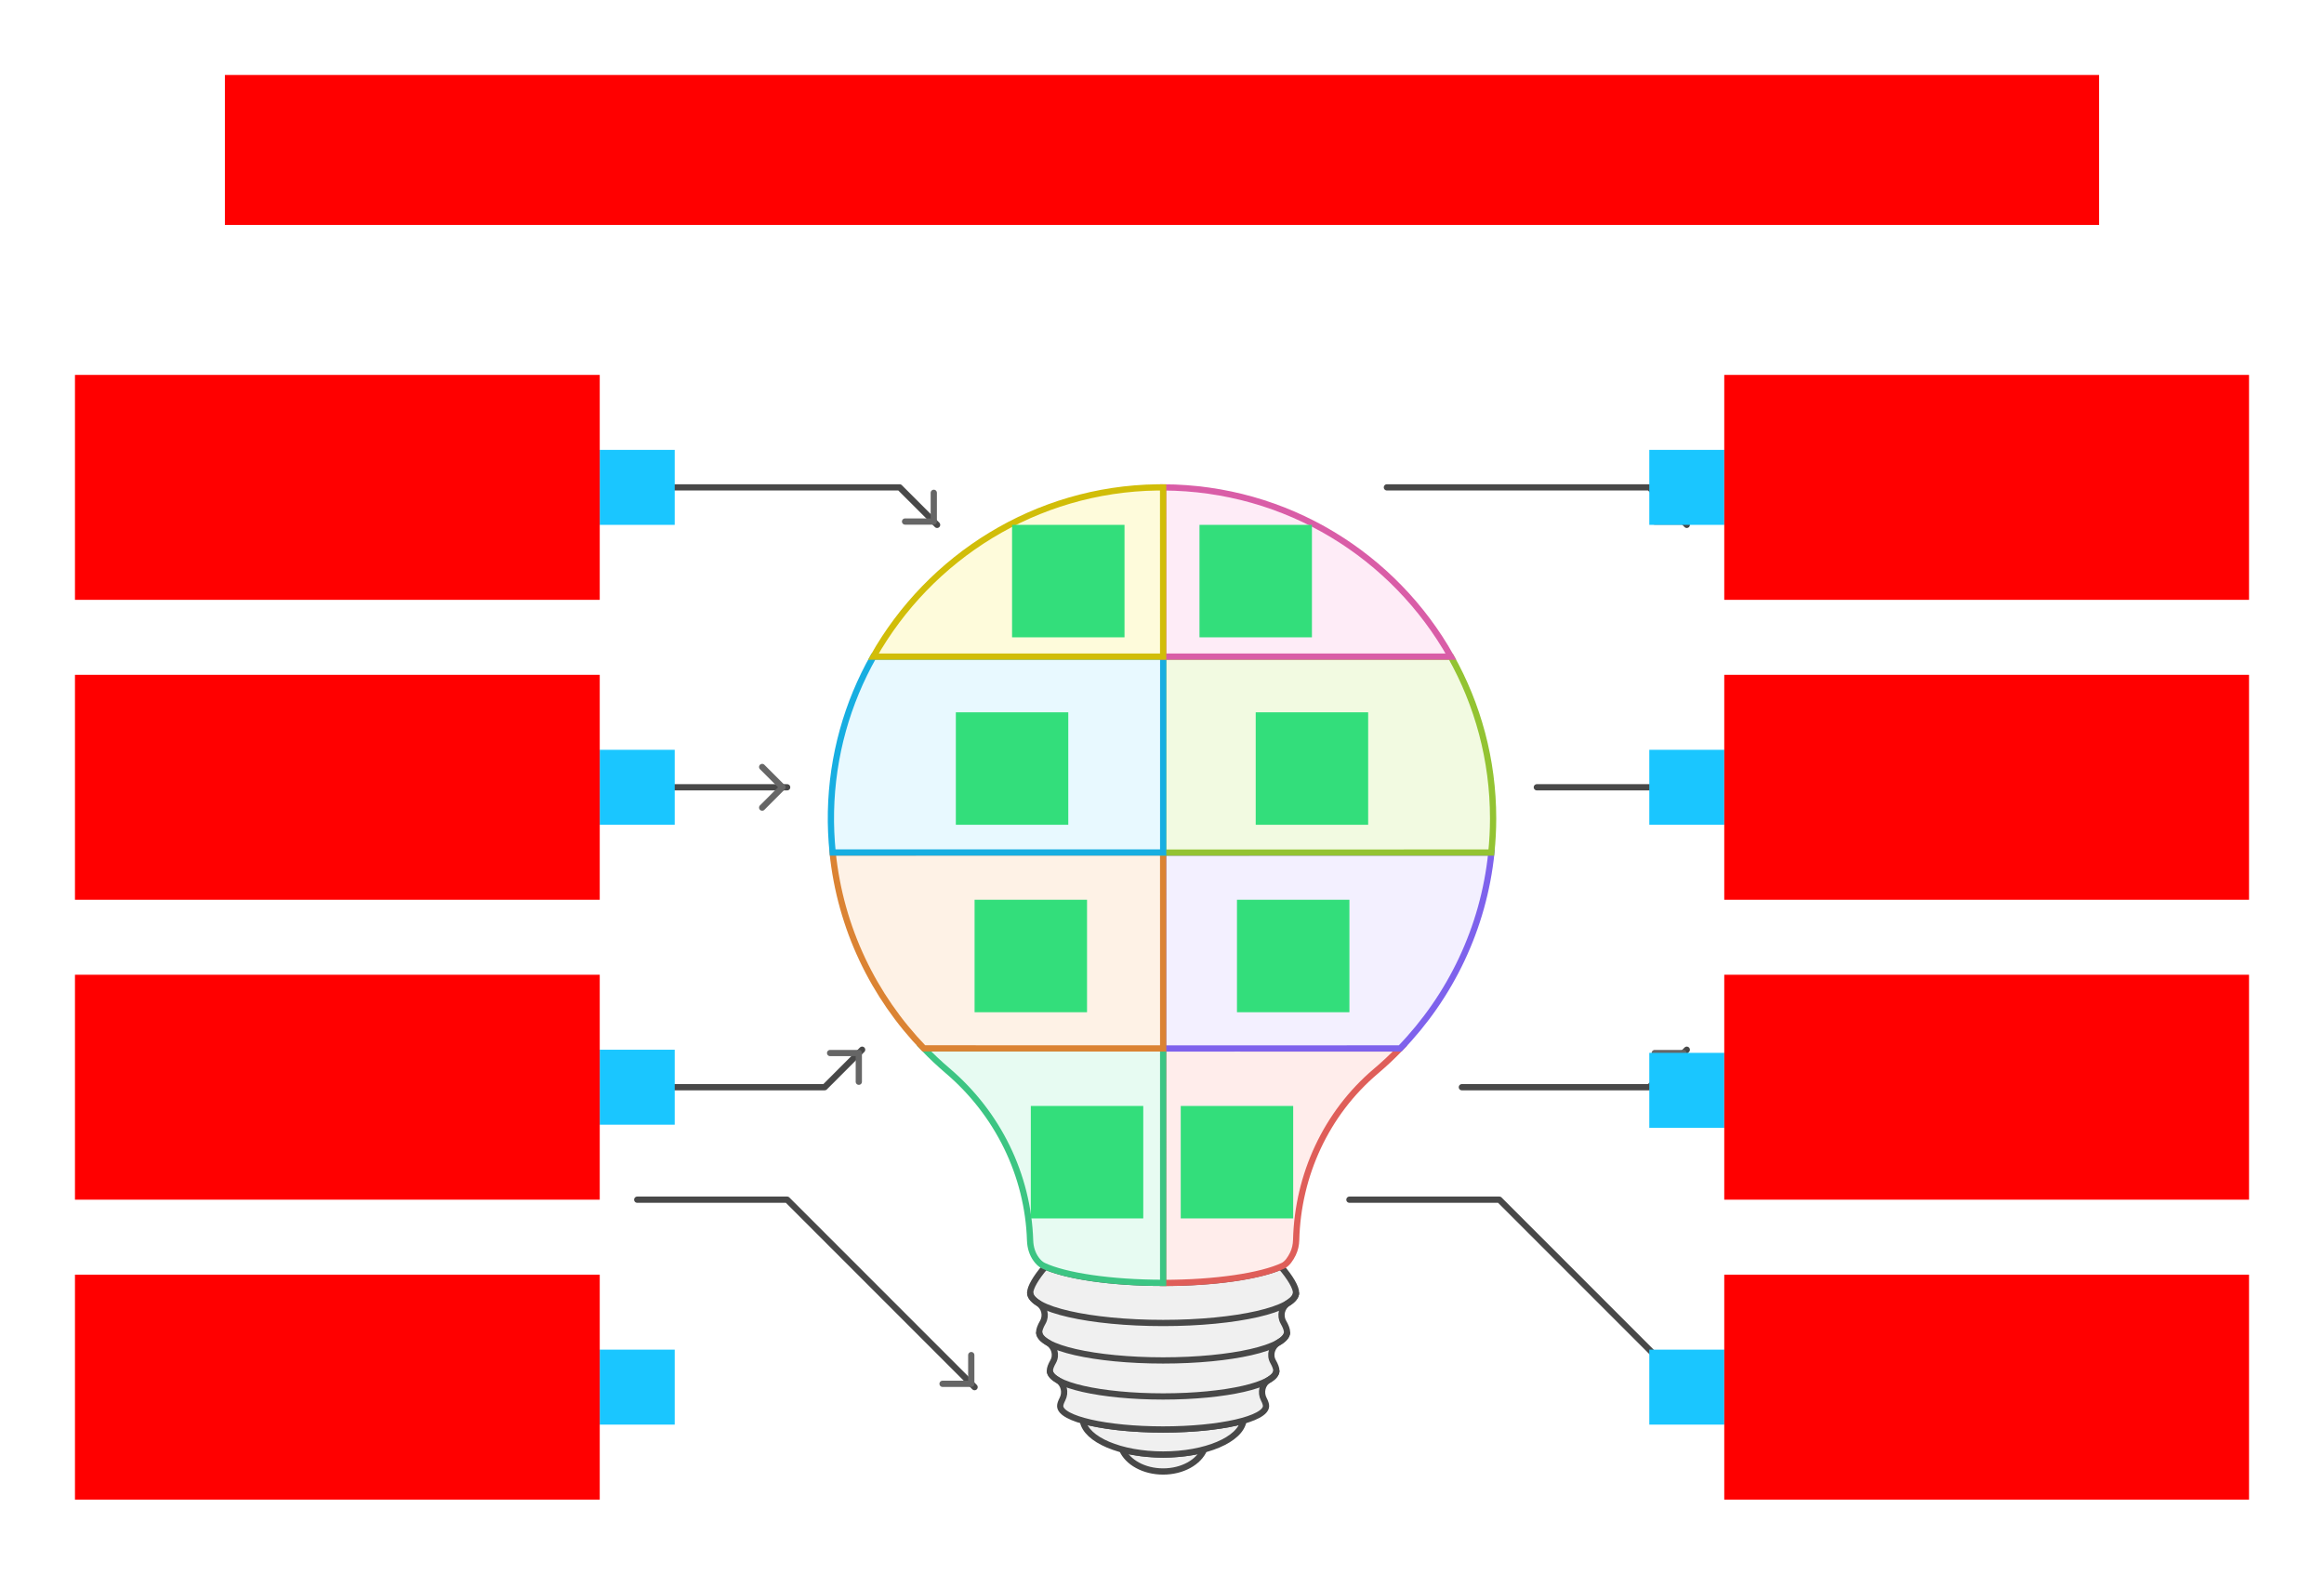 <svg xmlns="http://www.w3.org/2000/svg" width="744" height="504">    <g id="sector-lightbulb-sample-v2--family--8">        <g id="lines">            <g id="g-0">                <g id="cu">                    <g id="cu_Vector" >                        <path id="Vector" transform="translate(359.234, 463.943)" fill="#f0f0f0" d="M0 0 C1.747 4.093 6.959 7.057 13.13 7.057 C19.3 7.057 24.512 4.093 26.259 0 C22.415 1.028 17.922 1.627 13.13 1.627 C8.337 1.627 3.844 1.028 0 0 Z"></path>
                        <path id="Vector_1" transform="translate(359.234, 463.943)" fill="none" stroke="#484848" stroke-width="2" stroke-linejoin="miter" stroke-linecap="none" stroke-miterlimit="10"  d="M 0 0 C 1.747 4.093 6.959 7.057 13.13 7.057 C 19.3 7.057 24.512 4.093 26.259 0 C 22.415 1.028 17.922 1.627 13.13 1.627 C 8.337 1.627 3.844 1.028 0 0 Z"></path></g>
                    <g id="cu_Vector_1" >                        <path id="Vector_2" transform="translate(346.654, 454.74)" fill="#f0f0f0" d="M0 0 C0.949 6.059 12.091 10.83 25.71 10.83 C39.329 10.83 50.481 6.049 51.42 0 C45.379 1.717 36.114 2.815 25.71 2.815 C15.306 2.815 6.031 1.717 0 0 Z"></path>
                        <path id="Vector_3" transform="translate(346.654, 454.74)" fill="none" stroke="#484848" stroke-width="2" stroke-linejoin="miter" stroke-linecap="none" stroke-miterlimit="10"  d="M 0 0 C 0.949 6.059 12.091 10.83 25.71 10.83 C 39.329 10.83 50.481 6.049 51.42 0 C 45.379 1.717 36.114 2.815 25.71 2.815 C 15.306 2.815 6.031 1.717 0 0 Z"></path></g>
                    <g id="cu_Vector_2" >                        <path id="Vector_4" transform="translate(329.801, 405.411)" fill="#f0f0f0" d="M4.862 0 C1.767 3.583 0 6.718 0 8.345 C0 9.492 0.879 10.591 2.476 11.619 C4.573 12.956 5.272 15.661 4.034 17.817 C3.275 19.135 2.876 20.233 2.876 20.981 C2.876 22.139 3.834 23.247 5.571 24.265 C7.728 25.523 8.577 28.258 7.338 30.434 C6.66 31.622 6.3 32.62 6.3 33.299 C6.3 34.347 7.159 35.345 8.716 36.273 C10.843 37.531 11.452 40.286 10.314 42.472 C9.855 43.36 9.605 44.099 9.605 44.628 C9.605 48.78 24.362 52.144 42.553 52.144 C60.745 52.144 75.502 48.78 75.502 44.628 C75.502 44.099 75.262 43.36 74.793 42.472 C73.655 40.286 74.274 37.531 76.391 36.273 C77.948 35.355 78.807 34.347 78.807 33.299 C78.807 32.62 78.447 31.632 77.769 30.434 C76.53 28.268 77.379 25.533 79.536 24.265 C81.283 23.247 82.231 22.139 82.231 20.981 C82.231 20.233 81.832 19.135 81.073 17.817 C79.835 15.661 80.534 12.946 82.631 11.619 C84.238 10.601 85.107 9.492 85.107 8.345 C85.107 6.718 83.34 3.583 80.245 0 C73.136 3.094 58.928 5.21 42.544 5.21 C26.159 5.21 11.971 3.094 4.862 0 Z"></path>
                        <path id="Vector_5" transform="translate(329.801, 405.411)" fill="none" stroke="#484848" stroke-width="2" stroke-linejoin="miter" stroke-linecap="none" stroke-miterlimit="10"  d="M 4.862 0 C 1.767 3.583 0 6.718 0 8.345 C 0 9.492 0.879 10.591 2.476 11.619 C 4.573 12.956 5.272 15.661 4.034 17.817 C 3.275 19.135 2.876 20.233 2.876 20.981 C 2.876 22.139 3.834 23.247 5.571 24.265 C 7.728 25.523 8.577 28.258 7.338 30.434 C 6.66 31.622 6.3 32.62 6.3 33.299 C 6.3 34.347 7.159 35.345 8.716 36.273 C 10.843 37.531 11.452 40.286 10.314 42.472 C 9.855 43.36 9.605 44.099 9.605 44.628 C 9.605 48.78 24.362 52.144 42.553 52.144 C 60.745 52.144 75.502 48.78 75.502 44.628 C 75.502 44.099 75.262 43.36 74.793 42.472 C 73.655 40.286 74.274 37.531 76.391 36.273 C 77.948 35.355 78.807 34.347 78.807 33.299 C 78.807 32.62 78.447 31.632 77.769 30.434 C 76.53 28.268 77.379 25.533 79.536 24.265 C 81.283 23.247 82.231 22.139 82.231 20.981 C 82.231 20.233 81.832 19.135 81.073 17.817 C 79.835 15.661 80.534 12.946 82.631 11.619 C 84.238 10.601 85.107 9.492 85.107 8.345 C 85.107 6.718 83.34 3.583 80.245 0 C 73.136 3.094 58.928 5.21 42.544 5.21 C 26.159 5.21 11.971 3.094 4.862 0 Z"></path></g>
                    <path id="Vector_6" transform="translate(336.102, 438.709)" fill="none" stroke="#484848" stroke-width="2" stroke-linejoin="miter" stroke-linecap="none" stroke-miterlimit="10"  d="M 0 0 C 0 4.572 16.235 8.275 36.263 8.275 C 56.292 8.275 72.527 4.572 72.527 0"></path>
                    <path id="Vector_7" transform="translate(332.676, 426.402)" fill="none" stroke="#484848" stroke-width="2" stroke-linejoin="miter" stroke-linecap="none" stroke-miterlimit="10"  d="M 0 0 C 0 5.001 17.772 9.053 39.688 9.053 C 61.604 9.053 79.376 5.001 79.376 0"></path>
                    <path id="Vector_8" transform="translate(329.801, 413.755)" fill="none" stroke="#484848" stroke-width="2" stroke-linejoin="miter" stroke-linecap="none" stroke-miterlimit="10"  d="M 0 0 C 0 5.36 19.06 9.712 42.563 9.712 C 66.067 9.712 85.127 5.36 85.127 0"></path></g></g>
            <g id="g-8">                <g id="cu_1">                    <g id="cu_Vector_3" >                        <path id="Vector_9" transform="translate(372.355, 335.589)" fill="#ffedeb" d="M38.37 69.562 C31.491 72.816 16.894 75.062 0 75.062 L0.01 0 L75.871 0.02 C73.405 2.575 70.809 5.011 68.094 7.307 C52.208 20.752 43.123 40.535 42.593 61.297 C42.553 62.864 42.224 64.402 41.535 65.799 C40.816 67.256 39.748 68.913 38.37 69.562 Z"></path>
                        <path id="Vector_10" transform="translate(372.355, 335.589)" fill="none" stroke="#df5e59" stroke-width="2" stroke-linejoin="miter" stroke-linecap="none" stroke-miterlimit="10"  d="M 38.37 69.562 C 31.491 72.816 16.894 75.062 0 75.062 L 0.01 0 L 75.871 0.02 C 73.405 2.575 70.809 5.011 68.094 7.307 C 52.208 20.752 43.123 40.535 42.593 61.297 C 42.553 62.864 42.224 64.402 41.535 65.799 C 40.816 67.256 39.748 68.913 38.37 69.562 Z"></path></g></g>
                <g id="ar-with-terminator" data-entity-classes="LeaderLine">                    <path id="line" data-entity-classes="LeaderLine" marker-end="url(#arrow)" transform="matrix(-1, 0, 0, -1, 540, 444)" fill="none" stroke="#484848" stroke-width="2" stroke-linejoin="round" stroke-linecap="round" stroke-miterlimit="4"  d="M 108 60 L 60 60 L 0 0"></path></g></g>
            <g id="g-7">                <g id="cu_2">                    <g id="cu_Vector_4" >                        <path id="Vector_11" transform="translate(295.766, 335.569)" fill="#e7fbf2" d="M7.578 7.137 C4.932 4.881 2.406 2.505 0 0.01 L76.61 0 L76.6 75.052 C59.747 75.052 45.169 72.816 38.28 69.572 C37.372 69.143 36.583 68.354 35.954 67.486 C34.686 65.759 34.077 63.643 34.007 61.497 C33.338 40.486 23.653 20.812 7.578 7.137 Z"></path>
                        <path id="Vector_12" transform="translate(295.766, 335.569)" fill="none" stroke="#3cc583" stroke-width="2" stroke-linejoin="miter" stroke-linecap="none" stroke-miterlimit="10"  d="M 7.578 7.137 C 4.932 4.881 2.406 2.505 0 0.01 L 76.61 0 L 76.6 75.052 C 59.747 75.052 45.169 72.816 38.28 69.572 C 37.372 69.143 36.583 68.354 35.954 67.486 C 34.686 65.759 34.077 63.643 34.007 61.497 C 33.338 40.486 23.653 20.812 7.578 7.137 Z"></path></g></g>
                <g id="ar-with-terminator_1" data-entity-classes="LeaderLine">                    <path id="line_1" data-entity-classes="LeaderLine" marker-end="url(#arrow)" transform="matrix(1, 0, 0, -1, 204, 444)" fill="none" stroke="#484848" stroke-width="2" stroke-linejoin="round" stroke-linecap="round" stroke-miterlimit="4"  d="M 0 60 L 48 60 L 108 0"></path></g></g>
            <g id="g-6">                <g id="cu_3">                    <g id="cu_Vector_5" >                        <path id="Vector_13" transform="translate(372.355, 272.884)" fill="#f3f0ff" d="M105.096 0 C102.61 24.265 91.946 46.095 75.891 62.705 L0.01 62.715 L0 0 L105.096 0 Z"></path>
                        <path id="Vector_14" transform="translate(372.355, 272.884)" fill="none" stroke="#7e62ec" stroke-width="2" stroke-linejoin="miter" stroke-linecap="none" stroke-miterlimit="10"  d="M 105.096 0 C 102.61 24.265 91.946 46.095 75.891 62.705 L 0.01 62.715 L 0 0 L 105.096 0 Z"></path></g></g>
                <g id="ar-with-terminator_2" data-entity-classes="LeaderLine">                    <path id="line_2" data-entity-classes="LeaderLine" marker-end="url(#arrow)" transform="matrix(-1, 0, 0, 1, 540, 336)" fill="none" stroke="#484848" stroke-width="2" stroke-linejoin="round" stroke-linecap="round" stroke-miterlimit="4"  d="M 72 12 L 12 12 L 0 0"></path></g></g>
            <g id="g-5">                <g id="cu_4">                    <g id="cu_Vector_6" >                        <path id="Vector_15" transform="translate(266.551, 272.854)" fill="#fef2e6" d="M29.204 62.715 C13.149 46.105 2.486 24.275 0 0.01 L105.815 0 L105.825 62.725 L29.204 62.715 Z"></path>
                        <path id="Vector_16" transform="translate(266.551, 272.854)" fill="none" stroke="#db8333" stroke-width="2" stroke-linejoin="miter" stroke-linecap="none" stroke-miterlimit="10"  d="M 29.204 62.715 C 13.149 46.105 2.486 24.275 0 0.01 L 105.815 0 L 105.825 62.725 L 29.204 62.715 Z"></path></g></g>
                <g id="ar-with-terminator_3" data-entity-classes="LeaderLine">                    <path id="line_3" data-entity-classes="LeaderLine" marker-end="url(#arrow)" transform="translate(204, 336)" fill="none" stroke="#484848" stroke-width="2" stroke-linejoin="round" stroke-linecap="round" stroke-miterlimit="4"  d="M 0 12 L 60 12 L 72 0"></path></g></g>
            <g id="g-4">                <g id="cu_5">                    <g id="cu_Vector_7" >                        <path id="Vector_17" transform="translate(372.355, 210.179)" fill="#f2fae1" d="M105.645 51.805 C105.645 55.488 105.445 59.131 105.076 62.715 L0 62.725 L0.01 0 L92.136 0.01 C100.733 15.322 105.645 32.989 105.645 51.805 Z"></path>
                        <path id="Vector_18" transform="translate(372.355, 210.179)" fill="none" stroke="#93c332" stroke-width="2" stroke-linejoin="miter" stroke-linecap="none" stroke-miterlimit="10"  d="M 105.645 51.805 C 105.645 55.488 105.445 59.131 105.076 62.715 L 0 62.725 L 0.01 0 L 92.136 0.01 C 100.733 15.322 105.645 32.989 105.645 51.805 Z"></path></g></g>
                <g id="ar-with-terminator_4" data-entity-classes="LeaderLine">                    <path id="line_4" data-entity-classes="LeaderLine" marker-end="url(#arrow)" transform="matrix(-1, 0, 0, 1, 540, 252)" fill="none" stroke="#484848" stroke-width="2" stroke-linejoin="round" stroke-linecap="round" stroke-miterlimit="4"  d="M 48 0 L 0 0"></path></g></g>
            <g id="g-3">                <g id="cu_6">                    <g id="cu_Vector_8" >                        <path id="Vector_19" transform="translate(266, 210.149)" fill="#e8f9ff" d="M0.021 49.689 C0.381 31.702 5.283 14.773 13.62 0.01 L106.385 0 L106.375 62.725 L0.56 62.715 C0.131 58.443 -0.069 54.091 0.021 49.689 Z"></path>
                        <path id="Vector_20" transform="translate(266, 210.149)" fill="none" stroke="#17aee1" stroke-width="2" stroke-linejoin="miter" stroke-linecap="none" stroke-miterlimit="10"  d="M 0.021 49.689 C 0.381 31.702 5.283 14.773 13.62 0.01 L 106.385 0 L 106.375 62.725 L 0.56 62.715 C 0.131 58.443 -0.069 54.091 0.021 49.689 Z"></path></g></g>
                <g id="ar-with-terminator_5" data-entity-classes="LeaderLine">                    <path id="line_5" data-entity-classes="LeaderLine" marker-end="url(#arrow)" transform="translate(204, 252)" fill="none" stroke="#484848" stroke-width="2" stroke-linejoin="round" stroke-linecap="round" stroke-miterlimit="4"  d="M 0 0 L 48 0"></path></g></g>
            <g id="g-2">                <g id="cu_7">                    <g id="cu_Vector_9" >                        <path id="Vector_21" transform="translate(372.365, 156.009)" fill="#feecf7" d="M0 0 C39.568 0.13 74.034 21.93 92.126 54.16 L0.01 54.17 L0 0 Z"></path>
                        <path id="Vector_22" transform="translate(372.365, 156.009)" fill="none" stroke="#d95da7" stroke-width="2" stroke-linejoin="miter" stroke-linecap="none" stroke-miterlimit="10"  d="M 0 0 C 39.568 0.13 74.034 21.93 92.126 54.16 L 0.01 54.17 L 0 0 Z"></path></g></g>
                <g id="ar-with-terminator_6" data-entity-classes="LeaderLine">                    <path id="line_6" data-entity-classes="LeaderLine" marker-end="url(#arrow)" transform="matrix(-1, 0, 0, 1, 540, 156)" fill="none" stroke="#484848" stroke-width="2" stroke-linejoin="round" stroke-linecap="round" stroke-miterlimit="4"  d="M 96 0 L 12 0 L 0 12"></path></g></g>
            <g id="g-1">                <g id="cu_8">                    <g id="cu_Vector_10" >                        <path id="Vector_23" transform="translate(279.6, 156)" fill="#fefbdb" d="M90.878 0.009 C91.507 -0.011 92.126 0.009 92.755 0.009 L92.765 54.169 L0 54.179 C18.002 22.308 52.019 0.548 90.878 0.009 Z"></path>
                        <path id="Vector_24" transform="translate(279.6, 156)" fill="none" stroke="#d1bd08" stroke-width="2" stroke-linejoin="miter" stroke-linecap="none" stroke-miterlimit="10"  d="M 90.878 0.009 C 91.507 -0.011 92.126 0.009 92.755 0.009 L 92.765 54.169 L 0 54.179 C 18.002 22.308 52.019 0.548 90.878 0.009 Z"></path></g></g>
                <g id="ar-with-terminator_7" data-entity-classes="LeaderLine">                    <path id="line_7" data-entity-classes="LeaderLine" marker-end="url(#arrow)" transform="translate(204, 156)" fill="none" stroke="#484848" stroke-width="2" stroke-linejoin="round" stroke-linecap="round" stroke-miterlimit="4"  d="M 0 0 L 84 0 L 96 12"></path></g></g></g>
        <path id="tx-cb-title" transform="matrix(1, -1.6081230200044232e-16, 1.6081230200044232e-16, 1, 72, 24)" fill="#ff00001a" d="M0 0 L600 0 L600 48 L0 48 L0 0 Z"></path>
        <rect id="bt-cc-remove-8" fill="#1ac6ff33" transform="matrix(1, -5.551115123125783e-17, 5.551115123125783e-17, 1, 528, 432)" width="24" height="24" rx="0" ry="0"></rect>
        <rect id="bt-cc-remove-7" fill="#1ac6ff33" transform="matrix(1, -5.551115123125783e-17, 5.551115123125783e-17, 1, 192, 432)" width="24" height="24" rx="0" ry="0"></rect>
        <rect id="bt-cc-remove-6" fill="#1ac6ff33" transform="matrix(1, -5.551115123125783e-17, 5.551115123125783e-17, 1, 528, 337)" width="24" height="24" rx="0" ry="0"></rect>
        <rect id="bt-cc-remove-5" fill="#1ac6ff33" transform="matrix(1, 0, 0, 1, 192, 336)" width="24" height="24" rx="0" ry="0"></rect>
        <rect id="bt-cc-remove-4" fill="#1ac6ff33" transform="matrix(1, -5.551115123125783e-17, 5.551115123125783e-17, 1, 528, 240)" width="24" height="24" rx="0" ry="0"></rect>
        <rect id="bt-cc-remove-3" fill="#1ac6ff33" transform="matrix(1, -5.551115123125783e-17, 5.551115123125783e-17, 1, 192, 240)" width="24" height="24" rx="0" ry="0"></rect>
        <rect id="bt-cc-remove-2" fill="#1ac6ff33" transform="matrix(1, -5.551115123125783e-17, 5.551115123125783e-17, 1, 528, 144)" width="24" height="24" rx="0" ry="0"></rect>
        <rect id="bt-cc-remove-1" fill="#1ac6ff33" transform="matrix(1, 0, 0, 1, 192, 144)" width="24" height="24" rx="0" ry="0"></rect>
        <path id="ic-cc-8" transform="matrix(1, 1.1102230246251565e-16, -1.1102230246251565e-16, 1, 378, 354)" fill="#33de7b1a" d="M0 0 L36 0 L36 36 L0 36 L0 0 Z"></path>
        <path id="ic-cc-7" transform="matrix(1, -5.551115123125783e-17, 5.551115123125783e-17, 1, 330, 354)" fill="#33de7b1a" d="M0 0 L36 0 L36 36 L0 36 L0 0 Z"></path>
        <path id="ic-cc-6" transform="translate(396, 288)" fill="#33de7b1a" d="M0 0 L36 0 L36 36 L0 36 L0 0 Z"></path>
        <path id="ic-cc-5" transform="matrix(1, -1.6653345369377348e-16, 1.6653345369377348e-16, 1, 312, 288)" fill="#33de7b1a" d="M0 0 L36 0 L36 36 L0 36 L0 0 Z"></path>
        <path id="ic-cc-4" transform="matrix(1, -1.6653345369377348e-16, 1.6653345369377348e-16, 1, 402, 228)" fill="#33de7b1a" d="M0 0 L36 0 L36 36 L0 36 L0 0 Z"></path>
        <path id="ic-cc-3" transform="translate(306, 228)" fill="#33de7b1a" d="M0 0 L36 0 L36 36 L0 36 L0 0 Z"></path>
        <path id="ic-cc-2" transform="matrix(1, -5.551115123125783e-17, 5.551115123125783e-17, 1, 384, 168)" fill="#33de7b1a" d="M0 0 L36 0 L36 36 L0 36 L0 0 Z"></path>
        <path id="ic-cc-1" transform="matrix(1, 1.1102230246251565e-16, -1.1102230246251565e-16, 1, 324, 168)" fill="#33de7b1a" d="M0 0 L36 0 L36 36 L0 36 L0 0 Z"></path>
        <path id="tx-lc-8" transform="matrix(1, -5.551115123125783e-17, 5.551115123125783e-17, 1, 552, 408)" fill="#ff00001a" d="M0 0 L168 0 L168 72 L0 72 L0 0 Z"></path>
        <path id="tx-rc-7" transform="matrix(1, -5.551115123125783e-17, 5.551115123125783e-17, 1, 24, 408)" fill="#ff00001a" d="M0 0 L168 0 L168 72 L0 72 L0 0 Z"></path>
        <path id="tx-lc-6" transform="matrix(1, -5.551115123125783e-17, 5.551115123125783e-17, 1, 552, 312)" fill="#ff00001a" d="M0 0 L168 0 L168 72 L0 72 L0 0 Z"></path>
        <path id="tx-rc-5" transform="matrix(1, -5.551115123125783e-17, 5.551115123125783e-17, 1, 24, 312)" fill="#ff00001a" d="M0 0 L168 0 L168 72 L0 72 L0 0 Z"></path>
        <path id="tx-lc-4" transform="translate(552, 216)" fill="#ff00001a" d="M0 0 L168 0 L168 72 L0 72 L0 0 Z"></path>
        <path id="tx-rc-3" transform="translate(24, 216)" fill="#ff00001a" d="M0 0 L168 0 L168 72 L0 72 L0 0 Z"></path>
        <path id="tx-lc-2" transform="matrix(1, -5.551115123125783e-17, 5.551115123125783e-17, 1, 552, 120)" fill="#ff00001a" d="M0 0 L168 0 L168 72 L0 72 L0 0 Z"></path>
        <path id="tx-rc-1" transform="matrix(1, -5.551115123125783e-17, 5.551115123125783e-17, 1, 24, 120)" fill="#ff00001a" d="M0 0 L168 0 L168 72 L0 72 L0 0 Z"></path></g>
    <defs >        <marker id="arrow" viewBox="-13 -13 26 26" refX="0" refY="0" markerWidth="13" markerHeight="13" markerUnits="strokeWidth" orient="auto-start-reverse">            <path d="M -8 -6.5 L -1.5 0 L -8 6.5" stroke="#666666" fill="none" stroke-width="2" stroke-linejoin="round" stroke-linecap="round"></path></marker></defs></svg>